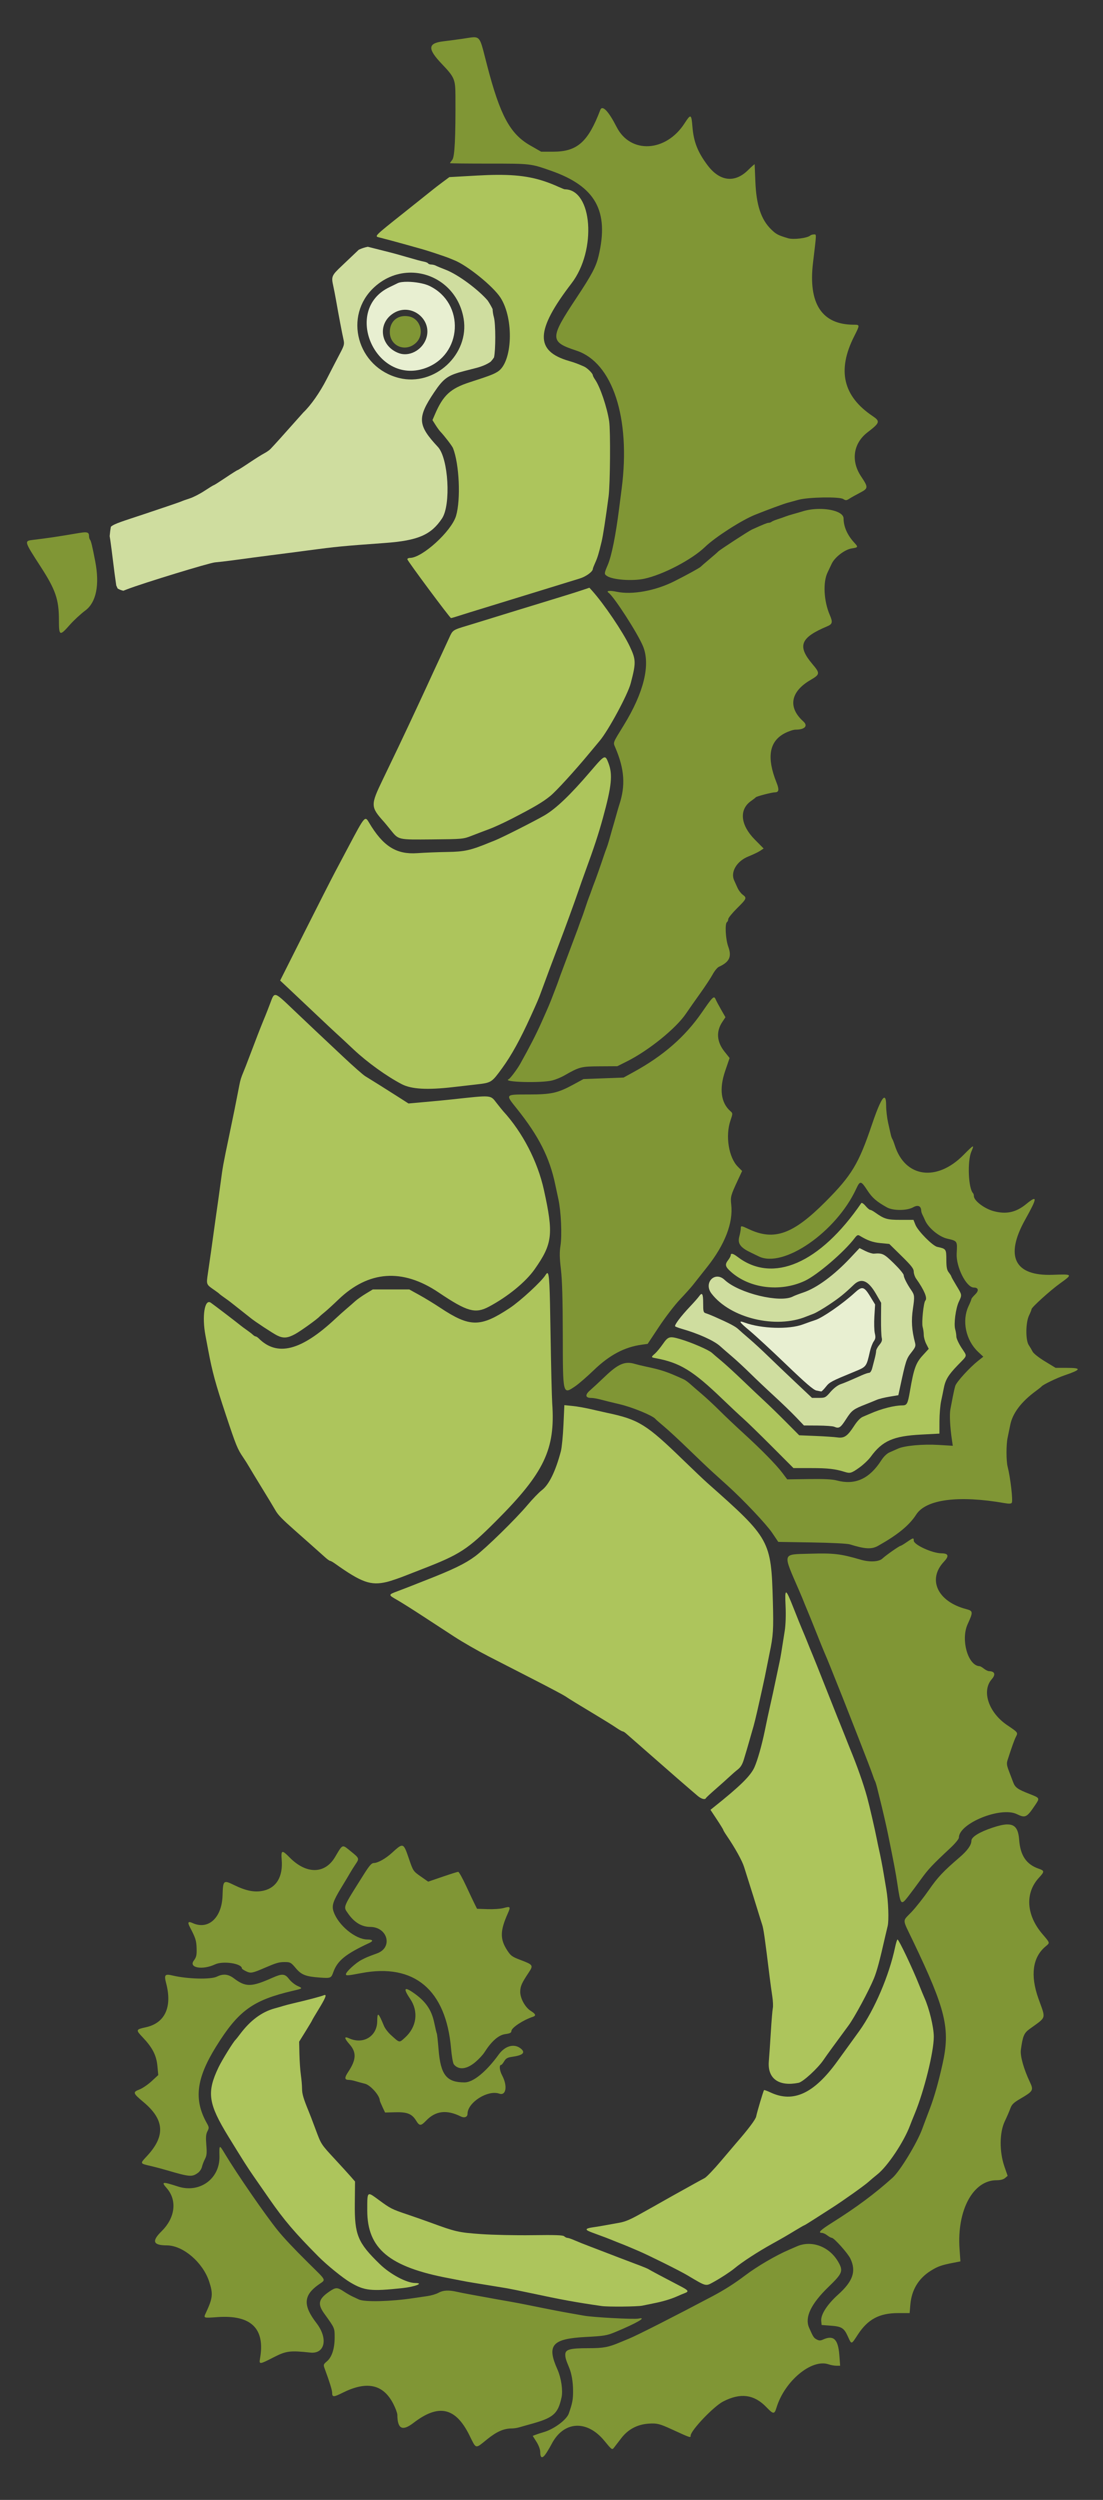<?xml version="1.0" encoding="UTF-8"?>
<svg version="1.1" viewBox="0 0 880 1994" xmlns="http://www.w3.org/2000/svg">
<rect x="0" y="0" width="880" height="1994" fill="#333333" stroke="none"/>
<path d="m396.36 139.48c-4.799 0.035-10.01 0.223-15.762 0.547l-22.098 1.244-5.475 4.068c-3.011 2.237-6.386 4.83-7.5 5.762-1.114 0.932-11.813 9.468-23.775 18.969-22.838 18.139-23.084 18.381-19.5 19.232 2.696 0.64 16.931 4.459 21.5 5.768 4.6 1.318 10.246 2.906 13.75 3.867 4.103 1.126 18.542 5.949 21 7.016 1.1 0.477 2.675 1.123 3.5 1.436 10.387 3.933 31.39 20.849 37.322 30.061 10.896 16.92 9.592 51.543-2.221 58.984-3.415 2.151-6.395 3.279-22.412 8.48-15.353 4.986-21.162 10.363-27.717 25.654l-1.942 4.523 2.397 3.795c1.318 2.087 3 4.43 3.738 5.205 3.455 3.627 9.578 11.613 10.281 13.41 5.005 12.781 6.256 40.978 2.396 54-3.64 12.22-26.97 33.5-36.75 33.5-1.16 0-2.11 0.49-2.11 1.09 0 1.15 33.99 46.91 34.85 46.91 0.279 0 1.889-0.441 3.578-0.979 7.1-2.261 15.542-4.887 22.57-7.021 4.125-1.253 9.975-3.053 13-4 3.025-0.947 8.875-2.747 13-4s9.975-3.053 13-4c3.025-0.947 8.875-2.747 13-4s9.975-3.06 13-4.018c3.025-0.957 8.116-2.521 11.314-3.475 5.19-1.55 10.69-5.54 10.69-7.76 0-0.424 0.871-2.68 1.936-5.012 1.779-3.895 2.772-7.181 5.061-16.738 1.141-4.766 3.113-17.518 5.568-36 1.27-9.558 1.597-52.518 0.457-60-1.702-11.165-7.146-27.295-11.19-33.154-1.008-1.46-1.833-3.035-1.834-3.5 0-1.448-4.377-5.805-6.998-6.969-4.951-2.198-7.574-3.171-12-4.451-27.423-7.933-26.894-24.283 2-61.926 20.26-26.394 16.718-75-5.465-75-0.306 0-2.465-0.862-4.797-1.916-15.553-7.031-28.584-9.757-49.379-9.605zm73.885 329.3-5.873 1.969c-3.23 1.09-9.25 3-13.37 4.25-4.125 1.253-9.975 3.053-13 4-3.025 0.947-8.875 2.74-13 3.982s-8.625 2.619-10 3.059c-1.375 0.439-7.225 2.24-13 4.002-5.775 1.762-12.975 3.986-16 4.941-3.025 0.956-8.875 2.75-13 3.986-11.817 3.542-11.802 3.531-14.613 9.76-1.432 3.173-4.111 8.977-5.951 12.896-1.841 3.92-4.664 9.995-6.275 13.5-1.612 3.505-4.352 9.466-6.09 13.246-1.738 3.78-4.661 10.08-6.496 14-1.835 3.92-5.015 10.727-7.066 15.127-4.852 10.409-10.834 22.954-21.146 44.346-9.851 20.436-9.81 21.705 1.084 33.828 0.58 0.646 2.855 3.407 5.055 6.137 6.624 8.219 5.596 7.983 33.408 7.729 24.212-0.222 24.7-0.268 31.592-2.977 3.85-1.513 10.069-3.88 13.82-5.258 3.752-1.378 11.852-5.098 18-8.268 18.052-9.306 24.87-13.338 30.832-18.236 4.713-3.873 19.532-20.097 30.875-33.801 3.414-4.125 7.167-8.625 8.34-10 6.884-8.072 22.494-36.969 24.848-46 4.312-16.545 4.25-18.74-0.818-29.5-5.365-11.389-20.582-33.869-30.025-44.354l-2.127-2.363zm12.223 135.32c-1.738-0.053-4.611 3.273-11.557 11.398-15.838 18.527-27.315 29.501-36.428 34.832-7.621 4.459-34.219 17.904-39.482 19.959-1.375 0.537-3.4 1.346-4.5 1.797-15.111 6.199-19.916 7.27-33.5 7.471-7.425 0.11-18.259 0.541-24.074 0.957-16.75 1.198-27.373-5.537-38.531-24.426-3.233-5.473-3.307-5.387-16.445 19.41-2.914 5.5-7.687 14.5-10.606 20-2.918 5.5-13.977 27.24-24.574 48.311l-19.268 38.309 5.547 5.191c3.051 2.855 12.675 11.939 21.387 20.189 8.712 8.25 16.732 15.774 17.822 16.721 1.09 0.947 7.383 6.797 13.984 13 10.84 10.186 26.283 21.302 38.258 27.537 7.743 4.032 20.254 4.75 41 2.357 4.4-0.507 12.725-1.46 18.5-2.117 12.104-1.378 12.223-1.455 20.74-13.162 7.302-10.037 14.244-22.616 22.533-40.836 5.486-12.057 6.617-14.712 8.521-20 2.47-6.86 10.387-28.027 14.213-38 4.471-11.655 12.52-33.712 15.326-42 1.397-4.125 3.944-11.325 5.66-16 6.834-18.613 10.493-29.716 14.006-42.5 7.056-25.676 7.962-34.77 4.379-44-1.065-2.745-1.723-4.362-2.912-4.398zm-262.85 189.53c-1.743 0.016-2.455 2.429-4.037 6.617-1.507 3.987-3.212 8.375-3.791 9.75-0.579 1.375-1.503 3.625-2.053 5l-2 5c-1.339 3.347-1.859 4.699-6.732 17.5-5.321 13.975-5.523 14.497-6.775 17.5-1.877 4.499-2.482 6.444-3.266 10.5-0.425 2.2-1.307 6.7-1.959 10s-1.541 7.8-1.975 10-2.245 10.975-4.025 19.5c-5.121 24.519-5.203 24.972-7.072 39-1.069 8.021-2.219 16.25-3.844 27.5-0.556 3.85-1.494 10.6-2.084 15-1.043 7.787-1.682 12.285-4.141 29.156-1.317 9.038-1.409 8.802 5.141 13.328 1.925 1.33 3.725 2.688 4 3.016s2.075 1.693 4 3.033c1.925 1.341 4.175 2.986 5 3.656s4.425 3.51 8 6.311 7.237 5.699 8.137 6.439c3.24 2.666 17.438 12.006 20.863 13.725 4.997 2.507 8.443 2.247 14.545-1.102 4.485-2.462 17.764-12.022 19.455-14.008 0.275-0.323 2.075-1.864 4-3.426s6.875-6.087 11-10.057c24.036-23.13 51.093-25.065 79.859-5.709 22.917 15.42 29.284 17.216 40.285 11.359 14.944-7.956 29.223-19.626 36.303-29.672 14.407-20.441 15.3-28.047 7.467-63.551-4.979-22.565-17.011-45.814-32.402-62.604-0.556-0.607-2.812-3.395-5.012-6.197-5.513-7.022-3.072-6.807-36.5-3.213-4.125 0.444-13.488 1.342-20.807 1.998l-13.307 1.193-7.693-4.926c-8.81-5.64-22.22-14.07-26.83-16.86-1.73-1.05-9.6-7.98-17.49-15.4s-17.73-16.68-21.87-20.56c-4.13-3.89-11.56-10.92-16.51-15.64-9.699-9.241-13.646-13.186-15.887-13.166zm467.74 165.86c-0.079 0.021-0.142 0.064-0.188 0.131-32.998 48.136-70.518 64.415-98.781 42.857-3.584-2.734-5.374-3.141-5.408-1.23-0.012 0.688-0.903 2.375-1.978 3.75-2.87 3.669-2.476 5.339 2.25 9.523 14.96 13.248 39.244 16.218 58.75 7.188 9.949-4.606 31.519-23.085 39.881-34.166 1.782-2.362 2.572-2.75 3.926-1.928 6.394 3.883 10.479 5.335 16.691 5.928l6.998 0.668 9.752 9.58c7.904 7.766 9.752 10.133 9.752 12.49 0 1.6 0.849 4.103 1.885 5.562 6.522 9.189 9.249 15.693 7.365 17.566-1.411 1.404-3.08 17.694-2.147 20.949 0.493 1.719 0.896 4.609 0.896 6.422 0 1.813 0.894 5.05 1.986 7.191l1.986 3.893-4.877 5.338c-5.419 5.93-7.043 10.475-10.102 28.295-1.785 10.399-2.38 11.5-6.223 11.5-6.215 0-16.739 2.694-25.256 6.465-1.658 0.734-4.404 1.906-6.101 2.606-1.94 0.8-4.495 3.449-6.879 7.131-5.433 8.391-7.932 10.114-13.524 9.328-2.481-0.349-10.336-0.872-17.453-1.164l-12.94-0.531-10.6-10.668c-5.83-5.867-13.508-13.342-17.06-16.611-3.553-3.27-11.409-10.702-17.459-16.518-6.05-5.816-13.698-12.817-16.994-15.557-3.296-2.74-6.647-5.598-7.445-6.354-2.5-2.365-16.452-8.404-25.56-11.062-8.291-2.42-9.428-2.091-13.621 3.936-2.105 3.025-4.964 6.49-6.354 7.701-3.16 2.755-3.147 2.958 0.225 3.572 19.643 3.58 29.953 9.867 53.75 32.775 6.05 5.824 13.475 12.778 16.5 15.455 3.025 2.677 13.274 12.659 22.775 22.182l17.275 17.314h14.461c13.035 0 18.844 0.671 26.488 3.061 4.233 1.323 5.305 1.008 11.461-3.361 3.279-2.327 7.434-6.248 9.232-8.715 9.287-12.734 17.962-16.549 40.307-17.723l14.5-0.762 0.027-10c0.015-5.5 0.621-12.7 1.344-16s1.651-7.8 2.062-10c1.273-6.813 3.613-10.732 10.969-18.357 8.384-8.692 7.961-6.739 3.098-14.264-2.2-3.404-4-7.36-4-8.791 0-1.431-0.412-4.035-0.914-5.787-1.235-4.306 0.403-16.684 2.916-22.029 2.6-5.531 2.646-5.243-2.002-12.893-2.2-3.621-4.009-6.874-4.021-7.231-0.012-0.356-0.903-1.773-1.978-3.148-1.553-1.985-1.961-4.101-1.978-10.272-0.024-8.45-0.172-8.659-7.271-10.178-3.695-0.79-15.402-12.639-17.385-17.596l-1.58-3.95h-10.361c-10.77 0-12.806-0.605-20.576-6.117-1.45-1.03-3.1-1.88-3.66-1.88-0.554 0-2.208-1.429-3.678-3.176-1.287-1.53-2.597-2.478-3.15-2.332zm-250.73 56c-0.388 0.047-0.848 0.625-1.398 1.508-3.253 5.219-20.085 20.738-28.606 26.373-23.444 15.505-31.759 15.445-55.617-0.4-4.675-3.105-12.1-7.631-16.5-10.059l-8-4.414h-29.078l-5.604 3.394c-3.081 1.867-6.889 4.567-8.463 6s-4.661 4.127-6.859 5.986c-2.198 1.86-6.246 5.484-8.996 8.055-27.273 25.489-46.364 30.345-61.156 15.553-0.82-0.8-1.88-1.5-2.35-1.5-0.471 0-1.451-0.578-2.178-1.283-0.727-0.706-2.897-2.387-4.822-3.736-1.925-1.349-4.175-3.008-5-3.688-3.123-2.571-20.639-15.947-23.807-18.18-4.9-3.454-7.199 10.689-4.264 26.23 0.639 3.386 1.628 8.631 2.197 11.656 3.292 17.486 5.762 26.547 13.988 51.324 8.211 24.73 9.34 27.507 13.904 34.182 1.506 2.203 3.636 5.578 4.732 7.5 1.096 1.922 5.727 9.569 10.293 16.994 4.566 7.425 9.356 15.359 10.646 17.631 2.16 3.804 5.166 6.906 15.856 16.369 2.175 1.925 7.766 6.875 12.426 11 4.66 4.125 9.835 8.736 11.5 10.246 1.665 1.51 3.408 2.747 3.873 2.75 0.465 0 2.216 0.979 3.891 2.172 21.218 15.109 28.534 17.714 41.264 14.688 3.509-0.834 10.836-3.361 17-5.861 1.1-0.446 6.275-2.466 11.5-4.488 29.894-11.567 36.032-15.555 58.496-38.006 38.694-38.671 47.64-57.323 45.084-94-0.345-4.95-0.954-30.226-1.353-56.168-0.589-38.256-0.925-48.042-2.606-47.84zm13.631 105.29-0.725 15.861c-0.398 8.724-1.317 18.111-2.043 20.861-4.236 16.051-9.459 26.736-15.217 31.127-2.282 1.741-7.499 7.15-11.592 12.02-9.256 11.013-33.048 34.284-41.512 40.604-7.948 5.934-17.78 10.706-39.664 19.248-6.6 2.576-12.9 5.058-14 5.516-1.1 0.457-4.812 1.877-8.25 3.154-7.629 2.835-7.634 2.898-0.5 6.961 3.163 1.801 12.05 7.387 19.75 12.414 7.7 5.027 19.4 12.658 26 16.957 6.6 4.299 18.75 11.278 27 15.508 8.25 4.23 24.9 12.767 37 18.971 12.1 6.204 23.125 12.058 24.5 13.012 2.689 1.865 10.61 6.727 26.5 16.266 5.5 3.302 11.881 7.294 14.18 8.873 2.299 1.579 4.578 2.871 5.062 2.871s1.758 0.787 2.83 1.75c1.072 0.963 5.318 4.674 9.438 8.248 4.119 3.574 7.715 6.726 7.99 7.002s3.875 3.426 8 7 7.725 6.722 8 6.998c0.532 0.533 13.785 12.053 17.992 15.639 1.379 1.175 3.858 3.299 5.508 4.719 2.932 2.522 5.999 3.394 6.666 1.895 0.183-0.412 3.695-3.675 7.801-7.25 4.106-3.575 9.056-8.005 11-9.844 1.944-1.839 4.962-4.455 6.709-5.812 2.258-1.755 3.662-4.114 4.854-8.156 0.922-3.128 2.027-6.812 2.457-8.188 0.43-1.375 1.336-4.525 2.014-7s1.578-5.625 2-7c1.627-5.295 3.039-11.042 6.141-25l2-9c1.578-7.1 2.607-12.036 3.859-18.5 0.639-3.3 1.541-7.8 2.004-10 2.89-13.723 3.217-18.875 2.602-41.043-1.356-48.843-2.078-50.152-52.068-94.418-2.771-2.453-11.562-10.795-19.537-18.537-29.283-28.429-35.415-32.234-60.5-37.545-2.2-0.466-6.025-1.325-8.5-1.908-9.025-2.127-14.618-3.159-20.123-3.709l-5.625-0.562zm176.89 149.42c-0.754 0.126-0.725 3.741-0.406 10.648 0.341 7.402 0.087 15.12-0.652 19.877-2.68 17.235-3.297 20.942-4.123 24.775-0.474 2.2-1.377 6.475-2.008 9.5-2.474 11.87-4.088 19.326-5.951 27.5-1.103 4.836-1.498 6.694-3.943 18.5-2.347 11.33-5.701 23.104-8.141 28.588-3.076 6.913-11.554 15.224-32.76 32.115l-2.344 1.867 5.094 7.691c2.802 4.23 5.094 7.959 5.094 8.285s1.284 2.474 2.856 4.773c6.538 9.568 12.307 19.971 13.812 24.91 0.883 2.898 2.836 9.095 4.338 13.77 1.502 4.675 4.177 13.225 5.943 19s3.596 11.625 4.066 13c1.141 3.333 2.117 10.108 5.967 41.5 0.607 4.95 1.573 12.024 2.147 15.721 0.574 3.697 0.772 7.972 0.443 9.5-0.329 1.528-1.034 9.979-1.568 18.779-0.534 8.8-1.266 19.46-1.627 23.69-1.172 13.741 7.914 20.303 23.734 17.139 3.57-0.714 15.415-11.601 19.94-18.328 2.125-3.159 9.985-13.973 19.986-27.5 4.699-6.356 16.215-27.709 20.223-37.5 2.336-5.707 4.648-14.313 8.865-33 0.558-2.475 1.486-6.393 2.062-8.707 1.111-4.462 0.543-19.887-1.08-29.293-0.522-3.025-1.429-8.425-2.018-12-1.143-6.941-2.517-14.018-3.98-20.5-0.497-2.2-1.202-5.575-1.566-7.5-1.299-6.862-5.974-27.09-7.742-33.5-3.019-10.941-7.849-24.64-13.666-38.75-0.624-1.512-1.524-3.763-2-5-0.476-1.238-1.317-3.375-1.867-4.75l-4-10c-0.55-1.375-1.471-3.625-2.045-5-0.574-1.375-4.947-12.4-9.719-24.5s-9.357-23.575-10.191-25.5c-0.834-1.925-1.861-4.4-2.281-5.5-0.42-1.1-1.273-3.237-1.896-4.75-0.624-1.512-1.539-3.763-2.033-5-0.494-1.238-1.58-3.825-2.414-5.75s-3.644-8.9-6.244-15.5c-3.587-9.104-5.448-13.443-6.303-13.301zm88.91 276.8c-0.35 0-1.228 2.812-1.949 6.25-4.701 22.39-16.37 49.702-28.451 66.586-1.732 2.42-4.723 6.559-6.648 9.199s-6.859 9.45-10.965 15.133c-18.576 25.713-35.092 33.403-53.324 24.828-2.634-1.239-4.955-2.083-5.158-1.875-0.532 0.544-5.689 17.873-6.273 21.078-0.416 2.284-6.284 10.104-15.607 20.801-1.199 1.375-6.824 7.995-12.5 14.713s-11.524 12.834-12.996 13.59c-1.472 0.756-4.926 2.635-7.676 4.176-5.836 3.269-12.183 6.798-18.5 10.285-2.475 1.366-5.85 3.272-7.5 4.236s-5.025 2.869-7.5 4.234-6.273 3.487-8.441 4.715c-9.684 5.483-13.637 7.172-18.914 8.08-3.105 0.534-8.232 1.452-11.394 2.041-3.163 0.589-7.662 1.323-10 1.631-2.337 0.308-4.25 0.961-4.25 1.451 0 0.942 0.931 1.372 10.5 4.857 3.3 1.202 7.125 2.651 8.5 3.221 3.177 1.317 6.938 2.822 9.5 3.801 2.009 0.768 5.576 2.263 13 5.447 8.321 3.569 32.688 15.696 38.719 19.27 15.785 9.353 14.525 9.046 21.479 5.231 5.321-2.92 13.14-8.038 16.279-10.656 6.046-5.041 18.546-13.177 30.023-19.543 8.19-4.542 11.665-6.554 18.469-10.688 3.704-2.251 6.919-4.092 7.145-4.092s3.667-2.1 7.648-4.666c3.981-2.567 10.388-6.675 14.238-9.131 9.026-5.757 26.28-18.019 29.5-20.965 1.375-1.258 4.586-3.963 7.137-6.012 8.146-6.545 20.907-25.67 25.84-38.727 0.916-2.426 2.397-6.134 3.793-9.5 7.505-18.106 15.232-49.27 15.228-61.416 0-7.561-3.578-22.417-7.484-31.084-0.744-1.65-2.691-6.375-4.326-10.5-5.151-12.995-16.104-36-17.139-36zm-456.86 44.246c-0.215 0-0.491 0.08-0.828 0.219-2.513 1.033-13.14 3.83-25.365 6.678-2.475 0.577-5.625 1.404-7 1.838-1.375 0.434-4.525 1.342-7 2.019-10.23 2.8-19.391 9.633-27.52 20.523-1.633 2.188-3.232 4.202-3.555 4.477-1.687 1.438-10.91 16.359-13.6 22-9.553 20.037-8.263 28.916 8.066 55.5 11.777 19.172 15.123 24.433 20.037 31.5 2.868 4.125 8.494 12.225 12.502 18 11.672 16.817 20.339 26.983 39.143 45.916 6.879 6.926 19.538 17.186 25.557 20.713 11.18 6.552 16.319 7.104 41.369 4.447 10.153-1.077 17.693-4.076 10.246-4.076-6.857 0-19.894-6.966-28.291-15.117-17.588-17.073-20.139-23.269-19.885-48.289l0.178-17.547-3.272-3.773c-1.799-2.075-7.591-8.44-12.873-14.142-10.925-11.796-10.839-11.664-15.121-23.131-3.705-9.922-4.361-11.636-5.742-15-4.135-10.07-5.242-13.839-5.26-17.883-0.011-2.539-0.438-7.542-0.947-11.117-0.51-3.575-1.026-11-1.148-16.5l-0.221-10 5.168-8.324c2.843-4.578 5.168-8.482 5.168-8.676s2.208-3.953 4.908-8.352c5.253-8.559 6.789-11.934 5.285-11.902zm35.574 158.93c-1.869 0.022-1.768 3.702-1.768 12.996 0 30.448 17.589 45.055 65 53.98 3.025 0.57 7.525 1.446 10 1.947s7.2 1.34 10.5 1.863 8.925 1.438 12.5 2.031c3.575 0.594 8.975 1.48 12 1.973s12.025 2.292 20 4c25.163 5.389 36.464 7.453 57 10.404 5.15 0.74 28.652 0.511 32.5-0.316 2.2-0.473 6.7-1.397 10-2.053 6.55-1.302 13.308-3.366 18.016-5.502 1.658-0.752 4.271-1.847 5.809-2.432 3.517-1.337 2.98-2.178-3.566-5.582-13.333-6.934-24.346-12.796-25.258-13.445-0.55-0.391-3.475-1.641-6.5-2.777-8.546-3.209-27.277-10.358-29.5-11.26-1.1-0.446-5.825-2.255-10.5-4.02-4.675-1.764-10.407-4.058-12.738-5.096-2.332-1.038-4.83-1.887-5.551-1.887s-1.875-0.562-2.564-1.25c-0.954-0.951-7.029-1.166-25.385-0.9-13.272 0.192-31.811-0.204-41.197-0.879-17.671-1.271-20.154-1.833-39.564-8.969-4.675-1.719-13.221-4.717-18.99-6.662-12.538-4.227-13.414-4.674-22.977-11.701-3.787-2.783-5.987-4.48-7.266-4.465z" fill="#adc55c"/>
<path d="m293.49 196.83c-2.529 0.47-4.959 1.294-7.285 2.389l-1.1 1.055c-2.531 2.426-8.089 7.705-12.352 11.732-8.252 7.796-8.55 8.507-6.818 16.297 0.513 2.306 1.447 7.118 2.076 10.693 2.312 13.138 4.835 26.436 6.016 31.699 0.863 3.85 0.622 4.805-2.92 11.5-2.124 4.016-6.812 13.067-10.418 20.115-5.45 10.68-12.71 21.04-18.68 26.69-0.29 0.275-3.896 4.316-8.014 8.98-7.565 8.57-15.071 16.883-18.184 20.139-0.933 0.976-3.183 2.54-5 3.477-1.817 0.936-7.222 4.335-12.014 7.553-4.79 3.22-8.97 5.85-9.29 5.85-0.317 0-4.592 2.7-9.5 6s-9.17 6-9.473 6c-0.303 0-3.583 2.003-7.289 4.451s-8.988 5.169-11.738 6.049c-2.75 0.88-5.9 2.01-7 2.51-1.1 0.5-14.488 5.067-29.75 10.152-16.654 5.549-23.67 7.543-26.322 10.031-0.407 2.397-0.724 4.892-0.949 7.449 0.16 0.944 0.33 1.897 0.502 3.088 0.539 3.723 1.462 10.82 2.051 15.77 0.955 8.025 1.98 15.674 2.709 20.486 0.355 0.825 0.721 1.639 1.113 2.436 1.502 0.889 3.032 1.452 4.584 1.77 1.128-0.446 2.358-0.936 3.062-1.205 13.244-5.06 65.315-20.99 70-21.414 3.3-0.299 9.15-0.971 13-1.494 11.785-1.601 23.642-3.174 31.25-4.148l14.5-1.859c3.987-0.511 11.075-1.442 15.75-2.07 21.738-2.921 27.43-3.471 61-5.894 26.419-1.907 36.904-6.41 45.66-19.605 7.237-10.907 5.093-48.019-3.293-57-16.204-17.353-16.619-23.273-3.049-43.5 7.592-11.317 10.956-13.7 24.098-17.066 3.896-0.998 8.209-2.103 9.584-2.457 4.699-1.208 8.903-3.076 11.51-5.006 0.98-1.065 1.848-2.189 2.611-3.361 1.333-5.649 1.395-26.908-0.109-32.104-0.556-1.921-1.012-4.832-1.012-6.471 0-0.014-0.01-0.031-0.01-0.045-1.177-2.384-2.511-4.671-3.959-6.83-7.337-8.482-23.238-20.587-33.654-24.57-3.235-1.237-6.662-2.664-7.617-3.17-0.955-0.506-2.616-0.92-3.691-0.92s-2.201-0.398-2.502-0.885c-0.301-0.487-1.789-1.125-3.309-1.418-2.551-0.492-5.488-1.279-14.012-3.754-7.27-2.111-10.922-3.118-14.25-3.932-1.925-0.471-7.279-1.821-11.898-3l-4.615-1.178zm34.645 20.631c19.455 0.21 37.899 14.01 41.748 36.617 4.858 28.531-23.188 54.437-51.379 47.459-33.564-8.308-44.861-49.646-19.82-72.531 8.792-8.035 19.261-11.655 29.451-11.545zm357.62 778.06-7.127 7.607c-13.083 13.967-26.873 24.145-37.627 27.771-3.575 1.205-7.281 2.621-8.236 3.145-10.127 5.556-43.26-2.441-54.68-13.197-7.726-7.277-16.978 2.357-10.465 10.896 15.007 19.675 51.468 28.463 75.881 18.289 1.1-0.458 3.575-1.414 5.5-2.123s7.55-3.99 12.5-7.293c8.314-5.547 12.076-8.578 19.695-15.869 5.981-5.724 11.506-3.436 17.717 7.336l4.094 7.1-0.096 12.658c-0.052 6.961 0.203 13.822 0.566 15.248 0.498 1.951 0.026 3.346-1.908 5.644-1.413 1.679-2.568 3.834-2.568 4.791s-0.483 3.594-1.074 5.857-1.51 5.803-2.041 7.865c-0.565 2.196-1.574 3.75-2.436 3.75-0.809 0-3.379 0.847-5.711 1.883-11.032 4.899-13.509 5.944-17.145 7.232-2.351 0.833-5.536 3.276-8 6.135-3.93 4.559-4.306 4.75-9.422 4.75h-5.33l-13.527-12.75c-7.44-7.013-17.218-16.35-21.726-20.75-4.509-4.4-11.098-10.471-14.643-13.49-3.545-3.019-7.57-6.55-8.945-7.844-2.299-2.164-7.201-4.727-19-9.939-2.475-1.093-5.513-2.296-6.75-2.674-2.07-0.632-2.25-1.283-2.25-8.121 0-7.636-0.816-8.96-3.32-5.385-0.789 1.126-3.969 4.73-7.068 8.008-7.636 8.077-12.888 15.094-11.914 15.918 0.442 0.374 2.828 1.259 5.303 1.969 13.308 3.815 25.681 9.412 30.527 13.811 1.665 1.511 5.935 5.223 9.488 8.248s10.111 9.1 14.57 13.5c4.46 4.4 13.015 12.498 19.012 17.996 5.997 5.498 13.803 13.036 17.35 16.75l6.447 6.754 11.053 0.07c6.079 0.039 11.953 0.457 13.053 0.93 3.864 1.661 5.039 0.918 9.5-6.002 4.599-7.134 5.703-7.961 16-11.998 3.025-1.186 6.85-2.745 8.5-3.465 1.65-0.72 6.197-1.838 10.106-2.486l7.105-1.18 1.227-5.684c4.778-22.167 5.145-23.308 9.164-28.414 3.298-4.189 3.626-5.103 2.873-8-2.567-9.875-3.026-17.348-1.647-26.772 1.466-10.012 1.376-11.005-1.373-15-3.31-4.811-5.955-10.076-5.955-11.857 0-0.988-3.548-5.248-7.885-9.469-7.926-7.713-9.059-8.264-15.863-7.713-1.236 0.1-4.329-0.858-6.873-2.129l-4.625-2.309z" fill="#cfdd9f"/>
<path d="m377.47 29.73c-2.024 0.113-4.715 0.656-8.473 1.195-4.675 0.671-11.588 1.592-15.361 2.045-12.399 1.487-12.679 5.915-1.145 18.023 10.141 10.646 10.805 12.205 10.873 25.506 0.17 33.267-0.578 48.498-2.498 50.939-1.028 1.307-1.869 2.53-1.869 2.719 0 0.188 14.062 0.342 31.25 0.342 33.253 0 32.999-0.03 49.25 5.652 35.677 12.474 46.643 32.143 38.029 68.203-2 8.373-5.439 14.873-17.504 33.076-21.599 32.588-21.601 35.156-0.025 42.279 28.78 9.503 43.275 53.803 35.99 110-0.555 4.285-1.466 11.391-2.023 15.791-2.735 21.577-6.027 37.963-9.039 45-2.97 6.938-3.003 7.404-0.646 8.947 4.679 3.063 20.188 4.197 29.719 2.172 14.909-3.167 37.981-15.234 48.506-25.369 8.179-7.877 29.169-21.36 39.994-25.691 10.368-4.149 22.591-8.649 26-9.572 1.65-0.447 5.492-1.496 8.539-2.332 7.845-2.151 32.658-2.587 35.703-0.627 1.988 1.28 2.556 1.244 5-0.32 1.516-0.97 5.307-3.088 8.422-4.707 6.639-3.449 6.69-4.245 0.836-13-8.314-12.434-6.253-26.44 5.18-35.199 9.857-7.552 10.236-8.755 4.07-12.891-23.69-15.892-28.489-36.547-14.781-63.625 4.65-9.19 4.65-9.29-0.3-9.29-25.42 0-36.44-16.77-32.52-49.48 2.89-24.14 2.85-22.52 0.69-22.52-1.068 0-2.37 0.385-2.893 0.857-2.325 2.101-13.442 3.462-17.742 2.172-7.926-2.377-9.448-3.169-13.324-6.928-8.219-7.97-12.05-19.598-12.75-38.699-0.26-7.096-0.509-13.113-0.553-13.369-0.044-0.256-2.453 1.878-5.354 4.742-10.506 10.375-22.509 8.925-32.16-3.887-7.876-10.455-11.154-18.75-12.111-30.645-0.838-10.42-1.288-10.618-6.35-2.791-14.84 22.957-43.1 24.467-54.11 2.897-6.53-12.785-11.45-17.9-13.09-13.596-9.71 25.546-18.41 33.246-37.56 33.246h-9.601l-8.756-5.01c-16.08-9.2-24.01-23.947-34.4-63.99-4.95-19.082-5.03-22.609-11.11-22.27zm-54.4 222.36c-7.09 0.05-12.07 5.09-12.07 12.78 0 11.161 12.387 16.383 20.728 8.738 7.296-6.686 3.99-19.446-5.5-21.227-1.09-0.204-2.146-0.3-3.158-0.293zm330.69 153.84c-4.616 0.017-9.454 0.656-13.764 2.039-1.375 0.441-4.525 1.355-7 2.031-2.475 0.676-5.4 1.6-6.5 2.051-1.1 0.451-3.8 1.391-6 2.09-2.2 0.699-4.427 1.629-4.949 2.066-0.522 0.438-1.541 0.795-2.262 0.795-1.156 0-3.955 1.122-13.289 5.326-2.647 1.192-26.149 16.501-27 17.588-0.275 0.351-3.425 3.101-7 6.111s-6.725 5.739-7 6.061c-0.727 0.851-11.191 6.598-21 11.533-15.154 7.624-33.671 10.998-46.002 8.381-5.629-1.195-8.723-0.81-6.469 0.805 4.436 3.178 23.313 32.488 27.498 42.695 6.059 14.778 0.647 36.949-15.377 63-9.048 14.71-8.581 13.445-6.646 18 7.273 17.126 8.145 30.12 3.055 45.5-0.455 1.375-1.381 4.525-2.059 7s-1.567 5.625-1.977 7c-1.071 3.597-2.565 8.824-4.002 14-0.687 2.475-1.626 5.4-2.086 6.5-0.46 1.1-1.504 4.025-2.322 6.5-2.139 6.472-6.614 19.158-7.584 21.5-0.455 1.1-1.368 3.575-2.029 5.5s-1.577 4.4-2.035 5.5-1.793 4.925-2.965 8.5-2.506 7.4-2.965 8.5-1.374 3.575-2.035 5.5-1.563 4.4-2.004 5.5-1.789 4.7-2.996 8-2.557 6.9-3 8-1.793 4.7-3 8-2.555 6.9-2.996 8-1.343 3.575-2.004 5.5-1.563 4.4-2.004 5.5-1.823 4.7-3.072 8c-2.133 5.635-3.425 8.674-8.934 21-4.279 9.575-9.397 19.554-16.92 33-2.455 4.388-8.038 11.807-9.283 12.334-5.529 2.342 26.209 3.191 34.949 0.936 2.62-0.676 6.789-2.384 9.264-3.797 12.372-7.062 13.461-7.347 28.5-7.441l14-0.088 7.5-3.744c17.432-8.701 39.277-26.348 47.289-38.199 2.231-3.3 7.32-10.554 11.309-16.119 3.989-5.565 8.476-12.384 9.973-15.154 1.496-2.771 3.726-5.495 4.953-6.055 8.498-3.872 10.438-8.07 7.477-16.172-2.137-5.847-2.781-18.399-1-19.5 0.55-0.34 1-1.391 1-2.336 0-0.945 3.15-4.844 7-8.664 7.833-7.773 8.028-8.253 4.469-10.926-1.392-1.045-3.237-3.513-4.101-5.486s-2.031-4.564-2.594-5.756c-3.177-6.732 1.962-15.46 11.305-19.199 3.618-1.448 7.836-3.467 9.373-4.486l2.793-1.853-7.068-7.146c-11.496-11.622-12.679-23.968-2.947-30.766 1.799-1.257 3.497-2.582 3.772-2.947 0.561-0.745 12.811-3.934 15.113-3.934 3.35 0 3.715-2.044 1.397-7.838-7.98-19.945-5.862-32.755 6.49-39.264 3.025-1.594 6.934-2.898 8.685-2.898 7.418-5.3e-4 10.216-2.979 6.197-6.596-12.396-11.158-10.256-23.658 5.641-32.955 7.793-4.558 7.895-5.358 1.635-12.762-12.241-14.477-9.638-21.098 11.842-30.133 4.173-1.755 4.51-3.268 2.012-9.055-4.8-11.12-5.558-26.194-1.709-34 0.814-1.65 2.257-4.692 3.207-6.76 2.428-5.283 10.502-11.47 16.057-12.303 5.111-0.766 5.255-1.073 2.109-4.465-5.609-6.049-8.635-12.859-8.66-19.486-0.017-4.631-9.097-7.596-19.252-7.559zm-585.39 18.68c-1.221-0.067-2.961 0.132-5.4 0.547-17.421 2.965-23.957 3.941-36.717 5.484-7.076 0.856-7.062 0.903 6.174 21.355 11.904 18.39 14.576 26.16 14.576 42.37 0 12.99 0.561 13.251 8.686 4.047 3.198-3.623 8.77-8.779 12.383-11.459 8.706-6.458 11.521-20.389 7.912-39.154-2.326-12.09-3.347-16.35-4.141-17.25-0.462-0.52-0.84-1.94-0.84-3.14 0-1.829-0.597-2.681-2.633-2.793zm501.23 370.96c-1.272 0.058-3.556 3.174-9.637 11.979-13.425 19.44-30.686 34.512-54.465 47.559l-8 4.391-16 0.602-16 0.604-7.875 4.277c-12.672 6.883-17.676 8.001-35.816 8.01-19.037 9e-3 -18.773-0.303-9.516 11.256 17.555 21.919 26.249 39.104 30.736 60.752 0.513 2.475 1.621 7.65 2.463 11.5 2.135 9.767 2.988 28.545 1.682 37-0.835 5.402-0.756 9.74 0.344 19 0.999 8.408 1.446 24.091 1.492 52.387 0.079 48.186-0.069 47.574 9.928 40.842 2.672-1.799 9.407-7.644 14.967-12.988 12.488-12.004 24.405-18.301 38.207-20.189l4.609-0.631 9.092-13.711c5.001-7.54 12.501-17.309 16.668-21.709 4.167-4.4 8.802-9.564 10.299-11.477 1.497-1.912 6.636-8.412 11.422-14.443 14.126-17.803 20.845-35.208 19.201-49.736-0.708-6.253-0.428-7.286 5.305-19.586l3.377-7.242-3.356-3.353c-7.345-7.345-10.127-24.58-5.955-36.887 1.932-5.7 1.933-5.732-0.066-7.5-7.563-6.687-9.007-17.794-4.158-31.984l3.547-10.383-4.068-5.111c-6.184-7.767-6.806-16-1.783-23.59l2.543-3.842-3.406-5.934c-1.873-3.263-3.858-6.994-4.41-8.291-0.421-0.99-0.791-1.595-1.369-1.568zm136.02 79.963c-1.746-0.126-5.118 7.096-9.969 21.465-10.572 31.315-16.132 40.541-37.105 61.584-25.914 26-40.899 31.346-61.143 21.816-6.172-2.905-6.4-2.919-6.4-0.414 0 1.092-0.541 4.009-1.203 6.482-1.441 5.387 0.915 8.654 9.025 12.52 2.573 1.226 5.423 2.608 6.334 3.07 19.602 9.947 61.968-19.298 77.924-53.791 3.096-6.694 3.817-6.602 8.857 1.135 3.921 6.017 7.266 8.938 15.621 13.631 4.944 2.777 16.011 2.737 21.02-0.076 3.797-2.133 6.294-1.036 6.391 2.807 0.018 0.695 0.428 2.045 0.914 3 0.486 0.955 1.477 3.086 2.203 4.736 2.636 5.991 11.132 12.997 17.561 14.482 8.263 1.909 8.174 1.772 7.607 11.785-0.608 10.754 7.689 27.232 13.713 27.232 3.721 0 4.179 2.487 1.016 5.518-1.64 1.571-2.982 3.227-2.982 3.68s-1.012 2.958-2.25 5.564c-5.528 11.644-2.252 27.294 7.656 36.572l4.094 3.832-4 3.152c-6.869 5.412-17.467 17.044-18.389 20.182-0.485 1.65-1.355 5.475-1.934 8.5s-1.446 7.549-1.93 10.053c-0.812 4.204-0.304 14.203 1.262 24.801l0.644 4.354-11.328-0.676c-12.582-0.75-26.96 0.55-32.332 2.924-1.922 0.849-5.02 2.218-6.887 3.041-2.046 0.902-4.61 3.392-6.459 6.273-9.546 14.876-20.987 20.037-35.648 16.08-3.493-0.943-10.192-1.274-22.219-1.1l-17.219 0.25-3.936-5.25c-5.02-6.6-16.46-18.3-31.14-31.7-6.325-5.775-14.875-13.875-19-18-4.125-4.125-10.413-9.975-13.973-13-3.56-3.025-7.81-6.708-9.445-8.185s-3.897-3.107-5.027-3.623c-13.496-6.16-17.496-7.504-30.555-10.273-3.025-0.641-6.804-1.562-8.398-2.043-7.923-2.392-13.302-0.138-23.936 10.031-4.491 4.295-9.863 9.277-11.938 11.072-4.163 3.605-3.751 6.021 1.027 6.021 1.381 0 4.365 0.486 6.629 1.08 4.832 1.267 9.226 2.349 16.115 3.971 10.241 2.41 26.497 9.13 28.484 11.775 0.284 0.378 3.441 3.138 7.016 6.135s12.35 11.13 19.5 18.074c7.15 6.944 15.693 15.064 18.984 18.045 3.291 2.981 8.691 7.866 12 10.855 12.681 11.457 30.953 30.804 35.605 37.699l4.857 7.195 26.775 0.428c15.257 0.244 28.283 0.899 30.277 1.522 12.171 3.8 17.413 4.078 22.549 1.193 15.693-8.814 24.953-16.404 30.432-24.942 7.814-12.176 33.883-15.553 70.52-9.137 3.504 0.614 5.219 0.536 5.734-0.26 1.05-1.621-1.075-20.136-3.301-28.75-1.196-4.628-1.204-17.761-0.016-23.191 0.505-2.306 1.451-6.893 2.103-10.193 1.841-9.305 8.809-18.511 20.478-27.059 2.2-1.611 4.232-3.238 4.516-3.615 1.042-1.385 12.027-6.709 18.166-8.803 13.643-4.653 14.079-6.023 1.92-6.023h-8.899l-8.529-5.182c-4.822-2.929-9.089-6.298-9.816-7.75-0.707-1.413-2.09-3.763-3.072-5.223-2.636-3.918-2.508-17.974 0.215-23.609 1.1-2.277 2-4.541 2-5.031 0-1.443 14.892-14.912 22.695-20.527 10.352-7.45 10.327-7.478-5.836-6.896-30.524 1.098-38.339-14.664-21.875-44.113 9.823-17.571 9.949-19.838 0.684-12.256-8.034 6.575-15.743 8.26-25.75 5.633-7.508-1.971-15.918-8.357-15.918-12.086 0-0.894-0.309-1.934-0.686-2.311-3.731-3.731-4.617-25.444-1.35-33.066 2.595-6.054 2.125-5.854-6.342 2.695-21.307 21.516-46.621 17.919-54.723-7.777-0.694-2.2-1.57-4.45-1.947-5s-0.935-2.125-1.242-3.5c-0.307-1.375-1.268-5.65-2.135-9.5-0.867-3.85-1.576-10.011-1.576-13.691 0-4.126-0.468-6.208-1.383-6.273zm22.797 351.63c-0.658-0.033-2.04 0.859-4.914 2.836-2.398 1.65-4.641 3-4.984 3-0.97 0-11.729 7.528-14.455 10.115-2.808 2.665-10.111 3.06-17.379 0.94-16.151-4.712-21.441-5.329-40.754-4.758-22.243 0.658-21.69-1.334-8.24 29.703 1.856 4.282 3.332 7.852 4.344 10.5 0.42 1.1 1.448 3.575 2.283 5.5 0.836 1.925 3.845 9.35 6.686 16.5s5.85 14.575 6.686 16.5c1.638 3.773 3 7.044 4.582 11l10 25c0.55 1.375 1.349 3.4 1.775 4.5s5.281 13.475 10.789 27.5 10.594 27.3 11.301 29.5c0.707 2.2 1.57 4.45 1.92 5 0.35 0.55 1.185 3.25 1.855 6s1.618 6.575 2.107 8.5c2.027 7.979 5.025 20.977 6.457 28 4.775 23.417 6.146 30.693 7.537 40 2.484 16.613 2.835 17.01 8.541 9.693 2.228-2.857 6.813-9.018 10.191-13.693 5.928-8.204 8.97-11.442 23.508-25.016 3.732-3.485 6.75-7.148 6.75-8.193 0-11.447 33.368-25.008 46.236-18.791 6.856 3.312 7.898 2.793 14.723-7.34 3.698-5.491 3.691-5.508-4.459-8.695-9.7-3.793-11.61-5.165-13.211-9.476-0.814-2.194-2.379-6.321-3.475-9.172-1.625-4.228-1.796-5.794-0.926-8.5 3.321-10.323 5.421-16.183 6.639-18.529 1.743-3.36 1.729-3.377-6.947-9.232-14.845-10.017-20.629-27.234-12.326-36.69 3.307-3.767 2.429-6.321-2.195-6.387-0.857-0.012-2.684-0.903-4.059-1.978s-2.881-1.966-3.346-1.978c-9.359-0.246-15.34-21.108-9.627-33.58 4.453-9.722 4.373-10.524-1.168-11.969-22.831-5.954-31.139-23.63-17.77-37.805 4.309-4.569 3.679-6.644-2.031-6.688-7.322-0.055-22.059-6.828-22.059-10.139 0-1.067-0.074-1.652-0.586-1.678zm75.041 228.05c-2.958 0.076-6.747 0.967-11.574 2.576-10.584 3.528-16.88 7.43-16.885 10.469-0.01 3.439-3.132 7.813-9.488 13.27-13.028 11.184-17.399 15.84-24.529 26.127-4.113 5.933-10.291 13.761-13.728 17.394-7.513 7.942-7.667 4.718 1.113 23.064 26.348 55.051 29.917 69.951 23.57 98.383-3.248 14.551-6.62 26.393-10.106 35.5-2.211 5.775-4.918 12.972-6.018 15.994-4.062 11.166-17.689 33.626-23.664 39.006-14.117 12.71-28.976 23.76-48.098 35.77-9.499 5.966-11.78 8.211-8.383 8.252 1.008 0.012 2.959 0.903 4.334 1.978s3.01 1.966 3.635 1.978c1.824 0.036 12.801 12.312 14.828 16.584 4.788 10.091 2.07 18.028-9.844 28.732-8.676 7.795-13.913 15.959-13.434 20.94l0.315 3.266 7 0.514c8.975 0.658 10.798 1.772 13.869 8.48 3.118 6.811 2.655 6.897 8.115-1.469 7.915-12.125 17.13-17.025 32.02-17.025h9.205l0.578-6.75c1.006-11.757 6.516-20.899 16.273-27.002 5.629-3.521 8.507-4.532 18.311-6.441l5.369-1.047-0.697-9.828c-2.18-30.9 10.72-54.9 29.48-54.9 3.088 0 5.493-0.616 6.828-1.75l2.061-1.75-2.59-7.5c-4.075-11.8-3.946-27.097 0.305-36 1.707-3.575 3.722-8.23 4.479-10.344 1.115-3.114 2.612-4.564 7.896-7.65 10.294-6.012 10.74-6.775 7.709-13.197-4.983-10.557-7.9-20.944-7.246-25.795 1.474-10.925 2.491-13.383 6.857-16.57 13.984-10.206 13.169-7.408 7.119-24.443-6.554-18.457-4.612-32.779 5.613-41.383 3.753-3.158 3.903-2.563-2.527-10.143-12.82-15.112-13.848-32.638-2.627-44.766 4.524-4.889 4.507-5.587-0.178-7.197-9.857-3.389-14.688-10.496-15.617-22.976-0.649-8.716-3.131-12.486-9.639-12.318zm-482.92 16.988c-1.64 0.052-3.873 2.06-7.787 5.65-5.027 4.611-11.319 8.145-14.5 8.145-1.783 0-3.521 1.977-8.014 9.109-17.156 27.237-16.46 25.518-12.615 31.072 4.957 7.161 10.875 10.764 17.726 10.793 13.966 0.059 18.285 16.4 5.57 21.072-7.842 2.882-8.361 3.098-12.42 5.178-4.614 2.364-12.5 9.593-12.5 11.459 0 1.329 1.096 1.25 12.291-0.875 42.209-8.013 67.548 13.29 71.576 60.172 0.54 6.288 1.521 11.781 2.26 12.672 3.839 4.626 10.16 3.968 17.016-1.771 2.779-2.327 6.073-5.841 7.318-7.807 5.622-8.875 11.27-13.85 16.549-14.576 3.826-0.526 4.99-1.095 4.99-2.438 0-2.649 9.341-8.836 17.25-11.426 2.633-0.862 2.126-2.24-1.689-4.598-4.559-2.817-8.574-10.09-8.512-15.414 0.05-4.283 1.227-6.947 6.684-15.119 3.944-5.906 3.68-6.327-6.367-10.129-6.844-2.59-7.919-3.372-10.816-7.885-5.724-8.915-5.586-15.448 0.619-29.35 2.376-5.323 2.044-5.737-3.389-4.226-2.353 0.654-8.084 1.055-12.734 0.889l-8.453-0.303-1.754-3.5c-0.965-1.925-4.106-8.562-6.981-14.75s-5.705-11.242-6.291-11.23c-0.586 0.011-6.217 1.785-12.512 3.939l-11.445 3.918-5.988-4.189c-5.921-4.141-6.029-4.3-9.396-14.188-2.451-7.196-3.577-10.362-5.686-10.295zm-46.703 0.523c-1.701 0.062-3.006 2.591-6.576 8.594-8.116 13.644-22.962 13.727-36.234 0.203-6.091-6.206-6.91-5.951-6.275 1.955 1.061 13.214-4.072 22.078-14.191 24.506-7.027 1.686-14.006 0.388-23.873-4.439-8.46-4.139-8.749-3.872-9.131 8.453-0.55 17.722-11.347 27.608-23.904 21.887-3.582-1.632-4.203-0.668-2.125 3.301 4.5 8.593 5.16 10.675 5.338 16.834 0.16 5.553-0.182 7.021-2.305 9.898-4.187 5.675 7.053 7.623 17 2.947 6.4-3.008 21.441-0.739 21.441 3.234 0 0.369 1.547 1.404 3.438 2.301 3.638 1.726 4.851 1.493 15.062-2.916 8.847-3.82 11.158-4.486 15.562-4.486 4.547 0 5.053 0.279 8.996 4.955 4.421 5.243 7.87 6.59 18.941 7.404 8.846 0.65 9.193 0.515 10.914-4.287 3.308-9.234 9.762-14.463 28.836-23.361 3.395-1.584 2.709-2.711-1.648-2.711-9.484 0-23.311-11.408-26.967-22.25-1.605-4.76-0.478-8.233 6.248-19.25 2.686-4.4 5.757-9.534 6.824-11.41 1.067-1.876 3.033-5.018 4.367-6.982 3.239-4.766 3.201-4.871-3.801-10.522-3.051-2.462-4.615-3.906-5.938-3.857zm-94.691 102.33c-1.944-0.032-3.944 0.493-6.1 1.568-4.819 2.404-23.426 1.941-35.303-0.879-6.238-1.481-6.959-0.615-5.172 6.221 4.968 19.006-0.98 31.773-16.342 35.078-7.875 1.694-8.004 2.092-2.545 7.816 7.875 8.257 11.08 14.442 11.891 22.951l0.697 7.314-5.334 4.928c-2.933 2.711-7.287 5.675-9.678 6.588-5.544 2.117-5.275 2.958 3.24 10.072 16.666 13.925 17.591 26.908 3.043 42.721-6.146 6.681-6.426 6.081 3.957 8.527 2.75 0.648 7.925 2.034 11.5 3.08 18.419 5.391 20.193 5.537 24.978 2.068 1.363-0.988 2.771-3.105 3.131-4.705 0.359-1.6 1.442-4.425 2.406-6.279 1.436-2.763 1.633-4.792 1.094-11.254-0.51-6.113-0.313-8.547 0.873-10.84 1.409-2.725 1.374-3.229-0.441-6.461-10.535-18.757-8.524-35.568 7.307-61.074 17.821-28.712 29.322-37.087 61.152-44.527 8.187-1.914 8.237-1.963 3.967-3.875-2.196-0.983-5.248-3.433-6.781-5.443-3.378-4.428-5.504-4.599-13.406-1.082-16.768 7.464-21.292 7.524-30.707 0.4-2.523-1.909-4.928-2.873-7.428-2.914zm145.02 11.498c-1.423 0.068-0.421 2.65 3.022 7.719 6.939 10.219 5.305 22.529-4.121 31.045-4.675 4.223-4.049 4.349-11.393-2.312-2.117-1.92-4.502-5.07-5.301-7-4.537-10.958-5.351-11.52-5.422-3.758-0.11 12.002-11.17 18.709-22.408 13.588-4.169-1.9-4.052-0.223 0.334 4.76 5.708 6.485 5.407 12.315-1.148 22.16-3.029 4.55-2.892 6.242 0.51 6.242 1.166 0 3.502 0.428 5.191 0.951 1.689 0.523 5.211 1.483 7.828 2.133 4.335 1.076 11.742 9.471 11.742 13.309 0 0.347 0.951 2.654 2.113 5.127l2.115 4.496 8.135-0.211c9.536-0.248 13.271 1.251 16.621 6.672 2.727 4.412 3.777 4.404 8.07-0.059 7.505-7.801 16.335-8.835 27.627-3.234 2.832 1.405 5.318 0.411 5.318-2.125 0-9.016 16.146-19.296 25.297-16.106 5.514 1.922 6.791-6.122 2.309-14.543-2.138-4.016-2.507-8.41-0.705-8.41 0.367 0 1.436-1.298 2.373-2.885 1.368-2.315 2.643-3.017 6.465-3.557 8.466-1.195 10.689-3.299 6.851-6.484-5.216-4.329-12.582-2.378-17.703 4.689-9.938 13.715-20.368 22.236-27.217 22.236-14.431 0-19.126-5.941-20.773-26.285-0.536-6.618-1.162-12.336-1.393-12.709-0.23-0.372-1.142-4.183-2.027-8.467-2.196-10.633-6.981-17.443-17.131-24.383-2.598-1.777-4.326-2.64-5.18-2.6zm-148.66 126.01c-0.565 0.217-0.515 2.617-0.412 7.416 0.382 17.884-15.799 29.646-33.092 24.055-12.612-4.078-13.596-3.929-8.955 1.357 8.438 9.611 6.748 23.648-4.133 34.326-8.076 7.926-6.837 11.246 4.205 11.27 12.944 0.028 28.743 13.556 33.779 28.922 3.217 9.817 2.87 13.116-2.623 24.869-2.018 4.317-2.22 4.244 9.27 3.422 26.825-1.919 38.17 9.137 33.906 33.043-0.866 4.853-0.395 4.811 10.859-0.977 9.937-5.11 13.11-5.519 29.217-3.771 11.766 1.276 14.413-11.232 4.975-23.502-10.825-14.072-10.44-22.017 1.477-30.578 6.242-4.485 7.172-2.421-7.779-17.236-11.908-11.799-19.866-20.258-24.697-26.25-9.876-12.249-32.222-44.625-41.885-60.686-2.365-3.931-3.546-5.896-4.111-5.68zm469.19 77.242c-3.12 0.066-6.237 0.739-9.197 2.078-1.1 0.497-3.8 1.671-6 2.607-10.38 4.419-25.385 13.194-35 20.467-8.43 6.376-16.589 11.572-26 16.561-29.384 15.574-59.913 31.082-66.545 33.803-2.451 1.005-5.58 2.302-6.955 2.883-9.64 4.072-13.48 4.789-25.672 4.789-14.64 0-18.328 1.016-18.328 5.051 0 2.59 0.468 4.18 3.082 10.449 1.973 4.732 3.098 11.388 3.129 18.527 0.03 6.952-0.55 10.011-3.438 18.139-1.759 4.952-11.692 12.347-19.773 14.721-2.475 0.727-5.51 1.714-6.744 2.193l-2.242 0.871 2.992 4.721c1.686 2.658 2.994 6.091 2.994 7.857 0 5.652 1.815 5.907 5.137 0.721 1.321-2.062 3.042-5.009 3.826-6.547 9.493-18.628 28.213-19.888 42.205-2.84 5.995 7.304 6.174 7.429 7.734 5.416 0.878-1.134 3.511-4.552 5.85-7.598 5.398-7.029 12.845-10.933 21.959-11.514 6.391-0.407 8.516 0.113 17.789 4.355 15.652 7.161 15.495 7.108 15.51 5.227 0.031-4.078 18.285-23.265 25.859-27.182 13.892-7.184 24.755-5.771 34.602 4.504 5.515 5.754 6.395 5.796 8.035 0.377 6.439-21.272 28.121-39.262 41.641-34.549 1.734 0.605 4.501 1.1 6.15 1.1h2.998l-0.656-8.551c-0.977-12.713-4.634-16.142-13.1-12.285-1.982 0.903-3.091 0.879-4.938-0.109-2.361-1.264-2.816-1.968-6.092-9.402-3.645-8.272 1.496-19.017 15.633-32.678 11.07-10.697 11.785-12.563 7.607-19.84-5.305-9.241-14.694-14.52-24.053-14.322zm-376.23 35.377c-1.618 0.022-3.24 0.936-5.883 2.754-8.495 5.845-9.382 9.82-3.893 17.438 8.452 11.729 8.311 11.405 8.311 19.08 0 8.852-2.226 15.711-6.182 19.039-2.818 2.371-2.929 2.728-1.801 5.764 3.886 10.457 5.982 17.212 5.982 19.273 0 3.607 1.144 3.627 8.078 0.144 19.648-9.868 32.771-6.995 40.826 8.941 1.702 3.368 3.103 7.193 3.111 8.5 0.073 11.359 3.984 13.301 12.938 6.42 19.986-15.36 33.484-12.386 44.496 9.803 5.683 11.451 4.474 11.167 14.201 3.328 7.769-6.261 13.324-8.674 19.971-8.674 1.505 0 4.12-0.419 5.809-0.932 1.689-0.513 5.095-1.478 7.57-2.145 19.45-5.238 23.008-8.188 25.992-21.543 1.246-5.574-0.218-15.641-3.266-22.459-8.677-19.41-4.287-24.445 22.557-25.867 14.824-0.786 16.861-1.127 23.717-3.973 17.133-7.111 25.873-12.228 18.25-10.684-3.551 0.719-36.079-1.028-43.25-2.324-3.025-0.546-8.2-1.462-11.5-2.033-3.3-0.571-8.475-1.53-11.5-2.129-3.025-0.599-7.3-1.44-9.5-1.871s-7.6-1.518-12-2.416-10.7-2.103-14-2.676c-7.62-1.323-14.46-2.545-21.75-3.889-3.163-0.583-8.338-1.529-11.5-2.102-3.163-0.572-7.668-1.472-10.014-2-6.383-1.436-10.802-1.168-14.455 0.877-1.804 1.01-5.756 2.181-8.781 2.604-3.025 0.422-7.975 1.147-11 1.609-18.211 2.785-39.366 3.292-43.793 1.049-0.939-0.475-3.057-1.466-4.707-2.201-1.65-0.735-4.881-2.586-7.18-4.115-2.623-1.745-4.238-2.614-5.856-2.592z" fill="#809635"/>
<path d="m325.41 224.76c-3.507-0.051-6.544 0.301-8.17 1.135-0.955 0.49-3.889 1.918-6.519 3.174-37.603 17.954-11.304 78.274 28.213 64.709 30.131-10.344 32.4-52.014 3.582-65.768-4.108-1.96-11.26-3.165-17.106-3.25zm-1.883 22.311c11.392 0.172 21.175 11.853 16.064 24.061-3.565 8.515-13.24 13.409-21.088 10.666-15.032-5.254-17.7-23.637-4.633-31.924 3.15-1.998 6.467-2.851 9.656-2.803zm364.3 780.4c-1.542 0-3.271 1.244-5.826 3.586-9.804 8.986-25.978 20.169-31.693 21.912-1.544 0.471-5.955 2.022-9.803 3.447-11.108 4.114-32.96 3.436-46.305-1.436-5.446-1.988-4.621-0.645 4.047 6.586 4.54 3.787 17.635 15.897 29.102 26.912 15.443 14.835 21.665 20.188 24 20.646 1.733 0.34 3.452 0.678 3.818 0.75 0.366 0.072 2.024-1.583 3.684-3.678 3.032-3.828 4.196-4.444 23.053-12.191 9.383-3.855 9.358-3.823 12.123-16 0.687-3.025 2.059-6.654 3.049-8.065 1.464-2.087 1.625-3.298 0.871-6.5-0.51-2.164-0.665-8.21-0.346-13.436l0.58-9.5-3.971-6.5c-2.727-4.464-4.401-6.532-6.383-6.535z" fill="#e8efd1"/>
</svg>
